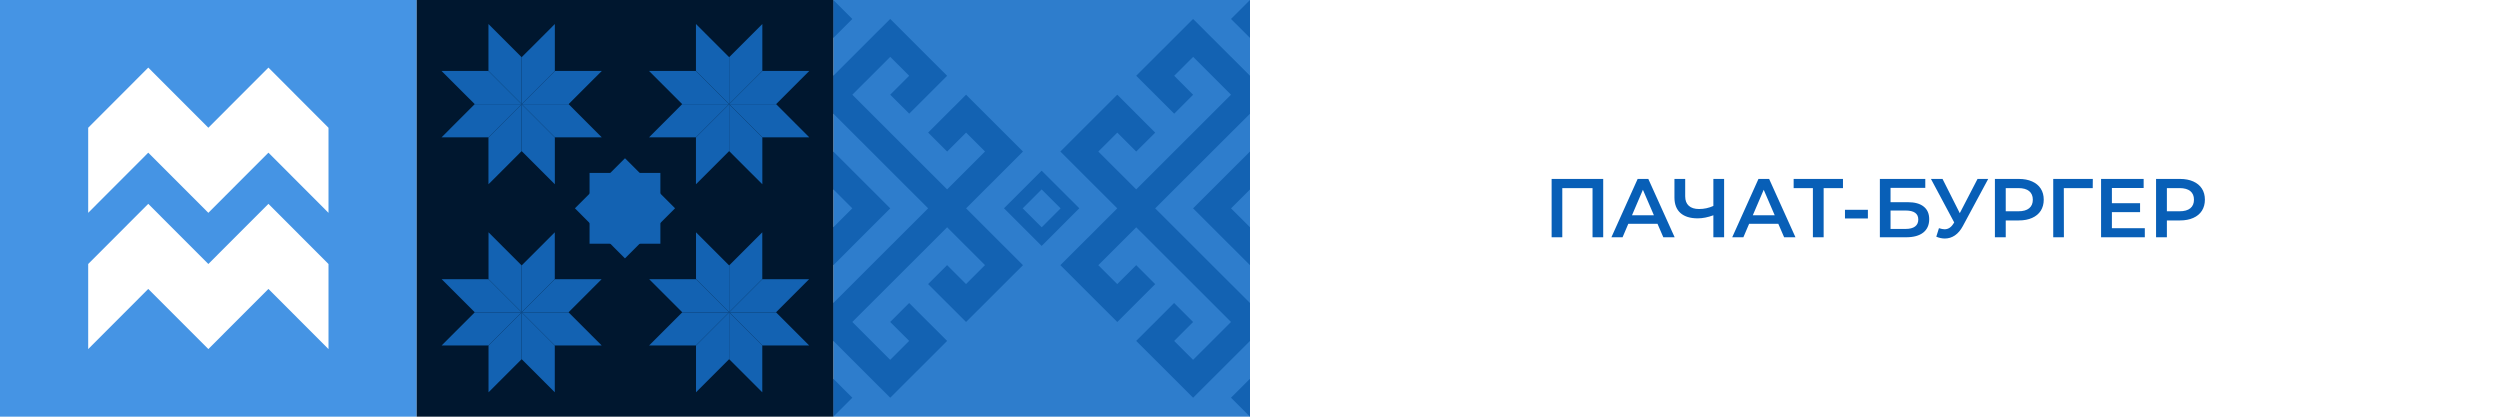 <?xml version="1.0" encoding="UTF-8"?> <svg xmlns="http://www.w3.org/2000/svg" width="2160" height="360" viewBox="0 0 2160 360" fill="none"> <g filter="url(#filter0_b_711_75782)"> <rect width="2160" height="360" transform="matrix(-1 0 0 1 2160 0)" fill="white"></rect> </g> <path d="M1385.17 154.6V205H1375.95V162.52H1349.82V205H1340.6V154.6H1385.17ZM1432.07 193.336H1406.87L1401.9 205H1392.25L1414.93 154.6H1424.15L1446.9 205H1437.11L1432.07 193.336ZM1428.97 185.992L1419.47 163.96L1410.04 185.992H1428.97ZM1489.63 154.6V205H1480.35V185.992C1475.59 187.768 1471.08 188.656 1466.81 188.656C1460.38 188.656 1455.41 187.12 1451.91 184.048C1448.45 180.928 1446.72 176.464 1446.72 170.656V154.6H1456.01V169.648C1456.01 173.2 1457.04 175.912 1459.11 177.784C1461.17 179.656 1464.12 180.592 1467.96 180.592C1472.33 180.592 1476.46 179.704 1480.35 177.928V154.6H1489.63ZM1536.45 193.336H1511.25L1506.28 205H1496.63L1519.31 154.6H1528.53L1551.28 205H1541.49L1536.45 193.336ZM1533.35 185.992L1523.85 163.96L1514.42 185.992H1533.35ZM1592.33 162.52H1575.63V205H1566.34V162.52H1549.71V154.6H1592.33V162.52ZM1594.06 181.24H1613.86V188.728H1594.06V181.24ZM1624.21 154.6H1663.45V162.304H1633.43V174.688H1648.33C1654.38 174.688 1658.96 175.96 1662.08 178.504C1665.25 181 1666.83 184.624 1666.83 189.376C1666.83 194.368 1665.11 198.232 1661.65 200.968C1658.19 203.656 1653.27 205 1646.89 205H1624.21V154.6ZM1646.39 197.8C1649.99 197.8 1652.72 197.104 1654.59 195.712C1656.47 194.32 1657.4 192.304 1657.4 189.664C1657.4 184.48 1653.73 181.888 1646.39 181.888H1633.43V197.8H1646.39ZM1717.81 154.6L1695.92 195.28C1694 198.88 1691.69 201.592 1689.01 203.416C1686.37 205.192 1683.49 206.08 1680.37 206.08C1677.87 206.08 1675.4 205.552 1672.95 204.496L1675.25 197.152C1677.22 197.776 1678.85 198.088 1680.15 198.088C1683.17 198.088 1685.67 196.528 1687.64 193.408L1688.43 192.184L1668.34 154.6H1678.35L1693.25 184.192L1708.59 154.6H1717.81ZM1744.33 154.6C1748.7 154.6 1752.49 155.32 1755.71 156.76C1758.97 158.2 1761.47 160.264 1763.2 162.952C1764.92 165.64 1765.79 168.832 1765.79 172.528C1765.79 176.176 1764.92 179.368 1763.2 182.104C1761.47 184.792 1758.97 186.856 1755.71 188.296C1752.49 189.736 1748.7 190.456 1744.33 190.456H1732.96V205H1723.6V154.6H1744.33ZM1743.9 182.536C1747.98 182.536 1751.08 181.672 1753.19 179.944C1755.3 178.216 1756.36 175.744 1756.36 172.528C1756.36 169.312 1755.3 166.84 1753.19 165.112C1751.08 163.384 1747.98 162.52 1743.9 162.52H1732.96V182.536H1743.9ZM1808.12 162.52H1783.14L1783.21 205H1773.99V154.6H1808.19L1808.12 162.52ZM1853.12 197.152V205H1815.32V154.6H1852.11V162.448H1824.68V175.552H1849.02V183.256H1824.68V197.152H1853.12ZM1883.57 154.6C1887.94 154.6 1891.73 155.32 1894.95 156.76C1898.21 158.2 1900.71 160.264 1902.43 162.952C1904.16 165.64 1905.03 168.832 1905.03 172.528C1905.03 176.176 1904.16 179.368 1902.43 182.104C1900.71 184.792 1898.21 186.856 1894.95 188.296C1891.73 189.736 1887.94 190.456 1883.57 190.456H1872.19V205H1862.83V154.6H1883.57ZM1883.14 182.536C1887.22 182.536 1890.31 181.672 1892.43 179.944C1894.54 178.216 1895.59 175.744 1895.59 172.528C1895.59 169.312 1894.54 166.84 1892.43 165.112C1890.31 163.384 1887.22 162.52 1883.14 162.52H1872.19V182.536H1883.14Z" fill="#085FB7"></path> <path d="M1080 359.998L1080 0L720.026 -3.1472e-05L720.026 359.998L1080 359.998Z" fill="#2E7DCC"></path> <path d="M736.408 212.754L752.79 196.371L769.172 180.013L769.146 180.013L752.79 163.655L752.764 163.63L736.408 147.297L736.382 147.272L720 130.914L720 163.68L720.025 163.655L736.382 179.987L736.357 180.013L720 196.345L720 229.111L720.025 229.111L736.408 212.754Z" fill="#1362B2"></path> <path d="M1063.59 147.272L1047.21 163.63L1030.83 179.987L1030.83 180.013L1047.21 196.371L1047.24 196.396L1063.59 212.728L1063.62 212.754L1080 229.111L1080 196.345L1079.97 196.345L1063.62 180.038L1063.64 180.013L1080 163.68L1080 130.914L1079.97 130.914L1063.59 147.272Z" fill="#1362B2"></path> <path d="M720 359.997L736.408 343.639L720 327.281L720 359.997Z" fill="#1362B2"></path> <path d="M867.413 212.703L851.082 196.371L851.056 196.346L834.7 180.013L851.082 163.656L867.464 147.298L883.846 130.915L867.464 114.557L867.439 114.531L851.082 98.199L851.056 98.174L834.675 81.816L818.292 98.174L801.91 114.531L818.318 130.94L834.7 114.557L851.056 130.889L834.674 147.272L818.292 163.63L801.936 147.298L801.91 147.272L785.554 130.94L785.528 130.889L769.172 114.582L769.146 114.531L752.79 98.199L752.764 98.174L736.408 81.841L752.79 65.484L769.172 49.126L785.528 65.458L769.146 81.816L785.554 98.199L801.936 81.841L818.318 65.484L801.936 49.126L801.91 49.1L785.554 32.768L785.528 32.717L769.146 16.359L752.764 32.717L736.382 49.1L720 65.458L720 98.224L720.025 98.224L736.382 114.531L736.408 114.582L752.764 130.889L752.79 130.94L769.146 147.272L769.172 147.298L785.528 163.63L785.554 163.656L801.91 179.988L801.885 180.013L785.528 196.346L769.146 212.703L752.739 229.087L736.382 245.444L720 261.777L720 294.568L720.025 294.568L736.357 310.901L736.407 310.926L752.739 327.259L752.764 327.284L769.146 343.642L785.528 327.284L801.936 310.926L818.318 294.543L801.936 278.185L801.885 278.16L785.503 261.802L769.121 278.16L785.503 294.518L769.121 310.901L752.79 294.568L752.739 294.518L736.408 278.185L752.79 261.828L769.172 245.47L785.554 229.112L801.936 212.754L818.318 196.371L834.649 212.703L834.7 212.729L851.031 229.061L834.649 245.444L818.292 229.061L801.885 245.444L818.267 261.802L818.318 261.828L834.674 278.185L851.082 261.828L867.464 245.47L883.846 229.112L867.464 212.729L867.413 212.703Z" fill="#1362B2"></path> <path d="M932.559 180.007L899.973 147.469L867.437 179.956L899.973 212.468L932.509 179.956L932.559 180.007ZM900.024 196.39L883.591 180.007L899.973 163.649L916.355 180.007L900.024 196.39Z" fill="#1362B2"></path> <path d="M736.408 16.409L720 0L720 32.741L720.025 32.766L736.408 16.409Z" fill="#1362B2"></path> <path d="M1063.57 343.616L1080 359.999L1080 327.283L1079.97 327.258L1063.57 343.616Z" fill="#1362B2"></path> <path d="M1063.64 49.124L1063.59 49.098L1047.26 32.766L1047.21 32.741L1030.83 16.383L1014.44 32.741L998.063 49.098L981.681 65.456L998.063 81.814L998.114 81.865L1014.5 98.222L1030.85 81.865L1014.5 65.481L1030.88 49.124L1047.21 65.456L1047.26 65.481L1063.59 81.814L1047.21 98.172L1030.83 114.555L1014.44 130.913L998.063 147.27L981.681 163.628L965.324 147.296L965.299 147.27L948.942 130.938L965.349 114.58L981.706 130.938L998.088 114.58L981.706 98.222L981.681 98.197L965.299 81.814L948.917 98.197L932.534 114.555L916.152 130.913L932.534 147.27L932.56 147.321L948.917 163.654L948.942 163.679L965.299 180.011L948.917 196.369L932.534 212.727L916.152 229.085L932.534 245.442L932.56 245.493L948.917 261.826L948.942 261.851L965.324 278.209L981.706 261.851L998.088 245.493L981.681 229.085L965.299 245.442L948.942 229.11L965.324 212.752L981.706 196.395L998.063 212.727L998.088 212.752L1014.44 229.085L1014.47 229.11L1030.83 245.442L1030.85 245.468L1047.21 261.8L1047.23 261.826L1063.59 278.158L1047.21 294.541L1030.83 310.899L1014.47 294.567L1030.85 278.209L1014.44 261.8L998.063 278.183L981.681 294.541L998.063 310.899L998.088 310.924L1014.44 327.257L1014.47 327.282L1030.85 343.64L1047.23 327.282L1063.62 310.924L1080 294.567L1080 261.775L1079.97 261.8L1063.62 245.468L1063.59 245.442L1047.23 229.11L1047.21 229.085L1030.85 212.752L1030.83 212.727L1014.47 196.395L1014.44 196.369L998.088 180.037L998.113 180.011L1014.47 163.654L1030.85 147.296L1047.23 130.938L1063.62 114.58L1080 98.248L1080 65.456L1079.97 65.456L1063.64 49.124Z" fill="#1362B2"></path> <path d="M1080 1.03328e-06L1063.59 16.383L1080 32.741L1080 1.03328e-06Z" fill="#1362B2"></path> <path d="M360 3.14722e-05L0 0L-3.14722e-05 360L360 360L360 3.14722e-05Z" fill="#4594E4"></path> <path d="M283.824 153.447L283.824 110.393L231.931 58.398L180.013 110.368L128.094 58.398L76.201 110.368L76.201 153.421L76.201 162.362L76.201 183.876L91.391 168.662L97.69 162.362L128.094 131.907L158.524 162.362L164.823 168.662L180.013 183.876L180.013 183.902L180.013 183.876L195.202 168.662L201.501 162.362L231.931 131.907L262.335 162.362L268.635 168.662L283.824 183.902L283.824 162.362L283.824 153.447Z" fill="white"></path> <path d="M283.824 271.173L283.824 228.12L231.931 176.125L180.013 228.094L128.094 176.125L76.201 228.094L76.201 271.173L76.201 280.089L76.201 301.603L91.391 286.388L97.69 280.089L128.094 249.634L158.524 280.089L164.823 286.388L180.013 301.603L180.013 301.628L180.013 301.603L195.202 286.388L201.501 280.089L231.931 249.634L262.335 280.089L268.635 286.388L283.824 301.628L283.824 280.089L283.824 271.173Z" fill="white"></path> <path d="M360 360L720 360L720 3.05176e-05L360 -9.54614e-07L360 360Z" fill="#00172F"></path> <path d="M569.249 249.585L572.729 253.065L589.493 269.829L629.982 269.829L601.355 241.203L577.631 241.203L572.729 241.203L560.867 241.203L569.249 249.585Z" fill="#1362B2"></path> <path d="M601.355 212.573L601.355 217.475L601.355 241.199L629.982 269.825L629.982 229.337L613.218 212.573L609.738 209.093L601.355 200.711L601.355 212.573Z" fill="#1362B2"></path> <path d="M658.611 298.454L682.335 298.454L687.237 298.454L699.099 298.454L690.717 290.072L687.237 286.592L670.473 269.828L629.984 269.828L658.611 298.454Z" fill="#1362B2"></path> <path d="M629.984 310.316L646.749 327.081L650.228 330.561L658.611 338.943L658.611 327.081L658.611 322.178L658.611 298.454L629.984 269.828L629.984 310.316Z" fill="#1362B2"></path> <path d="M629.984 269.829L670.473 269.829L687.237 253.065L690.717 249.585L699.099 241.203L687.237 241.203L682.335 241.203L658.611 241.203L629.984 269.829Z" fill="#1362B2"></path> <path d="M650.228 209.093L646.749 212.573L629.984 229.337L629.984 269.825L658.611 241.199L658.611 217.475L658.611 212.573L658.611 200.711L650.228 209.093Z" fill="#1362B2"></path> <path d="M572.729 286.592L569.249 290.072L560.867 298.454L572.729 298.454L577.631 298.454L601.355 298.454L629.982 269.828L589.493 269.828L572.729 286.592Z" fill="#1362B2"></path> <path d="M601.355 298.454L601.355 322.178L601.355 327.081L601.355 338.943L609.738 330.561L613.218 327.081L629.982 310.316L629.982 269.828L601.355 298.454Z" fill="#1362B2"></path> <path d="M389.972 249.585L393.452 253.065L410.216 269.829L450.704 269.829L422.078 241.203L398.354 241.203L393.452 241.203L381.59 241.203L389.972 249.585Z" fill="#1362B2"></path> <path d="M422.08 212.573L422.08 217.475L422.08 241.199L450.706 269.825L450.706 229.337L433.942 212.573L430.462 209.093L422.08 200.711L422.08 212.573Z" fill="#1362B2"></path> <path d="M479.333 298.454L503.057 298.454L507.985 298.454L519.821 298.454L511.439 290.072L507.985 286.592L491.195 269.828L450.707 269.828L479.333 298.454Z" fill="#1362B2"></path> <path d="M450.707 310.316L467.497 327.081L470.951 330.561L479.333 338.943L479.333 327.081L479.333 322.178L479.333 298.454L450.707 269.828L450.707 310.316Z" fill="#1362B2"></path> <path d="M450.707 269.829L491.195 269.829L507.985 253.065L511.439 249.585L519.821 241.203L507.985 241.203L503.057 241.203L479.333 241.203L450.707 269.829Z" fill="#1362B2"></path> <path d="M470.951 209.093L467.497 212.573L450.707 229.337L450.707 269.825L479.333 241.199L479.333 217.475L479.333 212.573L479.333 200.711L470.951 209.093Z" fill="#1362B2"></path> <path d="M393.452 286.592L389.972 290.072L381.59 298.454L393.452 298.454L398.354 298.454L422.078 298.454L450.704 269.828L410.216 269.828L393.452 286.592Z" fill="#1362B2"></path> <path d="M422.08 298.454L422.08 322.178L422.08 327.081L422.08 338.943L430.462 330.561L433.942 327.081L450.706 310.316L450.706 269.828L422.08 298.454Z" fill="#1362B2"></path> <path d="M569.148 69.695L572.628 73.174L589.417 89.964L629.982 89.964L601.305 61.312L577.555 61.312L572.628 61.312L560.766 61.312L569.148 69.695Z" fill="#1362B2"></path> <path d="M601.305 32.637L601.305 37.54L601.305 61.315L629.982 89.966L629.982 49.427L613.192 32.637L609.712 29.157L601.305 20.75L601.305 32.637Z" fill="#1362B2"></path> <path d="M658.662 118.671L682.411 118.671L687.339 118.671L699.226 118.671L690.819 110.264L687.339 106.784L670.549 89.969L629.984 89.969L658.662 118.671Z" fill="#1362B2"></path> <path d="M629.984 130.533L646.774 147.348L650.279 150.828L658.662 159.21L658.662 147.348L658.662 142.421L658.662 118.671L629.984 89.969L629.984 130.533Z" fill="#1362B2"></path> <path d="M629.984 89.964L670.549 89.964L687.339 73.174L690.819 69.695L699.226 61.312L687.339 61.312L682.411 61.312L658.662 61.312L629.984 89.964Z" fill="#1362B2"></path> <path d="M650.279 29.157L646.774 32.637L629.984 49.427L629.984 89.966L658.662 61.315L658.662 37.54L658.662 32.637L658.662 20.75L650.279 29.157Z" fill="#1362B2"></path> <path d="M572.628 106.784L569.148 110.264L560.766 118.671L572.628 118.671L577.555 118.671L601.305 118.671L629.982 89.969L589.417 89.969L572.628 106.784Z" fill="#1362B2"></path> <path d="M601.305 118.671L601.305 142.421L601.305 147.348L601.305 159.21L609.712 150.828L613.192 147.348L629.982 130.533L629.982 89.969L601.305 118.671Z" fill="#1362B2"></path> <path d="M389.872 69.695L393.352 73.174L410.167 89.964L450.706 89.964L422.029 61.312L398.28 61.312L393.352 61.312L381.49 61.312L389.872 69.695Z" fill="#1362B2"></path> <path d="M422.029 32.637L422.029 37.54L422.029 61.315L450.706 89.966L450.706 49.427L433.917 32.637L430.437 29.157L422.029 20.75L422.029 32.637Z" fill="#1362B2"></path> <path d="M479.384 118.671L503.134 118.671L508.061 118.671L519.949 118.671L511.541 110.264L508.061 106.784L491.271 89.969L450.707 89.969L479.384 118.671Z" fill="#1362B2"></path> <path d="M450.707 130.533L467.522 147.348L471.002 150.828L479.384 159.21L479.384 147.348L479.384 142.421L479.384 118.671L450.707 89.969L450.707 130.533Z" fill="#1362B2"></path> <path d="M450.707 89.964L491.271 89.964L508.061 73.174L511.541 69.695L519.949 61.312L508.061 61.312L503.134 61.312L479.384 61.312L450.707 89.964Z" fill="#1362B2"></path> <path d="M471.002 29.157L467.522 32.637L450.707 49.427L450.707 89.966L479.384 61.315L479.384 37.54L479.384 32.637L479.384 20.75L471.002 29.157Z" fill="#1362B2"></path> <path d="M393.352 106.784L389.872 110.264L381.49 118.671L393.352 118.671L398.28 118.671L422.029 118.671L450.706 89.969L410.167 89.969L393.352 106.784Z" fill="#1362B2"></path> <path d="M422.029 118.671L422.029 142.421L422.029 147.348L422.029 159.21L430.437 150.828L433.917 147.348L450.706 130.533L450.706 89.969L422.029 118.671Z" fill="#1362B2"></path> <path d="M511.135 194.411L525.562 208.813L539.964 223.24L554.391 208.813L554.417 208.788L568.793 194.411L568.819 194.385L583.246 179.958L568.819 165.556L554.417 151.129L539.989 136.727L525.587 151.129L525.562 151.154L511.16 165.556L511.135 165.581L496.732 179.983L511.135 194.411Z" fill="#1362B2"></path> <path d="M509.383 169.803L509.383 190.174L509.383 210.57L529.779 210.57L529.805 210.57L550.151 210.57L550.201 210.57L570.572 210.57L570.572 190.174L570.572 169.803L570.572 149.406L550.201 149.406L550.151 149.406L529.805 149.406L529.779 149.406L509.383 149.406L509.383 169.803Z" fill="#1362B2"></path> <defs> <filter id="filter0_b_711_75782" x="-24" y="-24" width="2208" height="408" filterUnits="userSpaceOnUse" color-interpolation-filters="sRGB"> <feFlood flood-opacity="0" result="BackgroundImageFix"></feFlood> <feGaussianBlur in="BackgroundImageFix" stdDeviation="12"></feGaussianBlur> <feComposite in2="SourceAlpha" operator="in" result="effect1_backgroundBlur_711_75782"></feComposite> <feBlend mode="normal" in="SourceGraphic" in2="effect1_backgroundBlur_711_75782" result="shape"></feBlend> </filter> </defs> </svg> 
